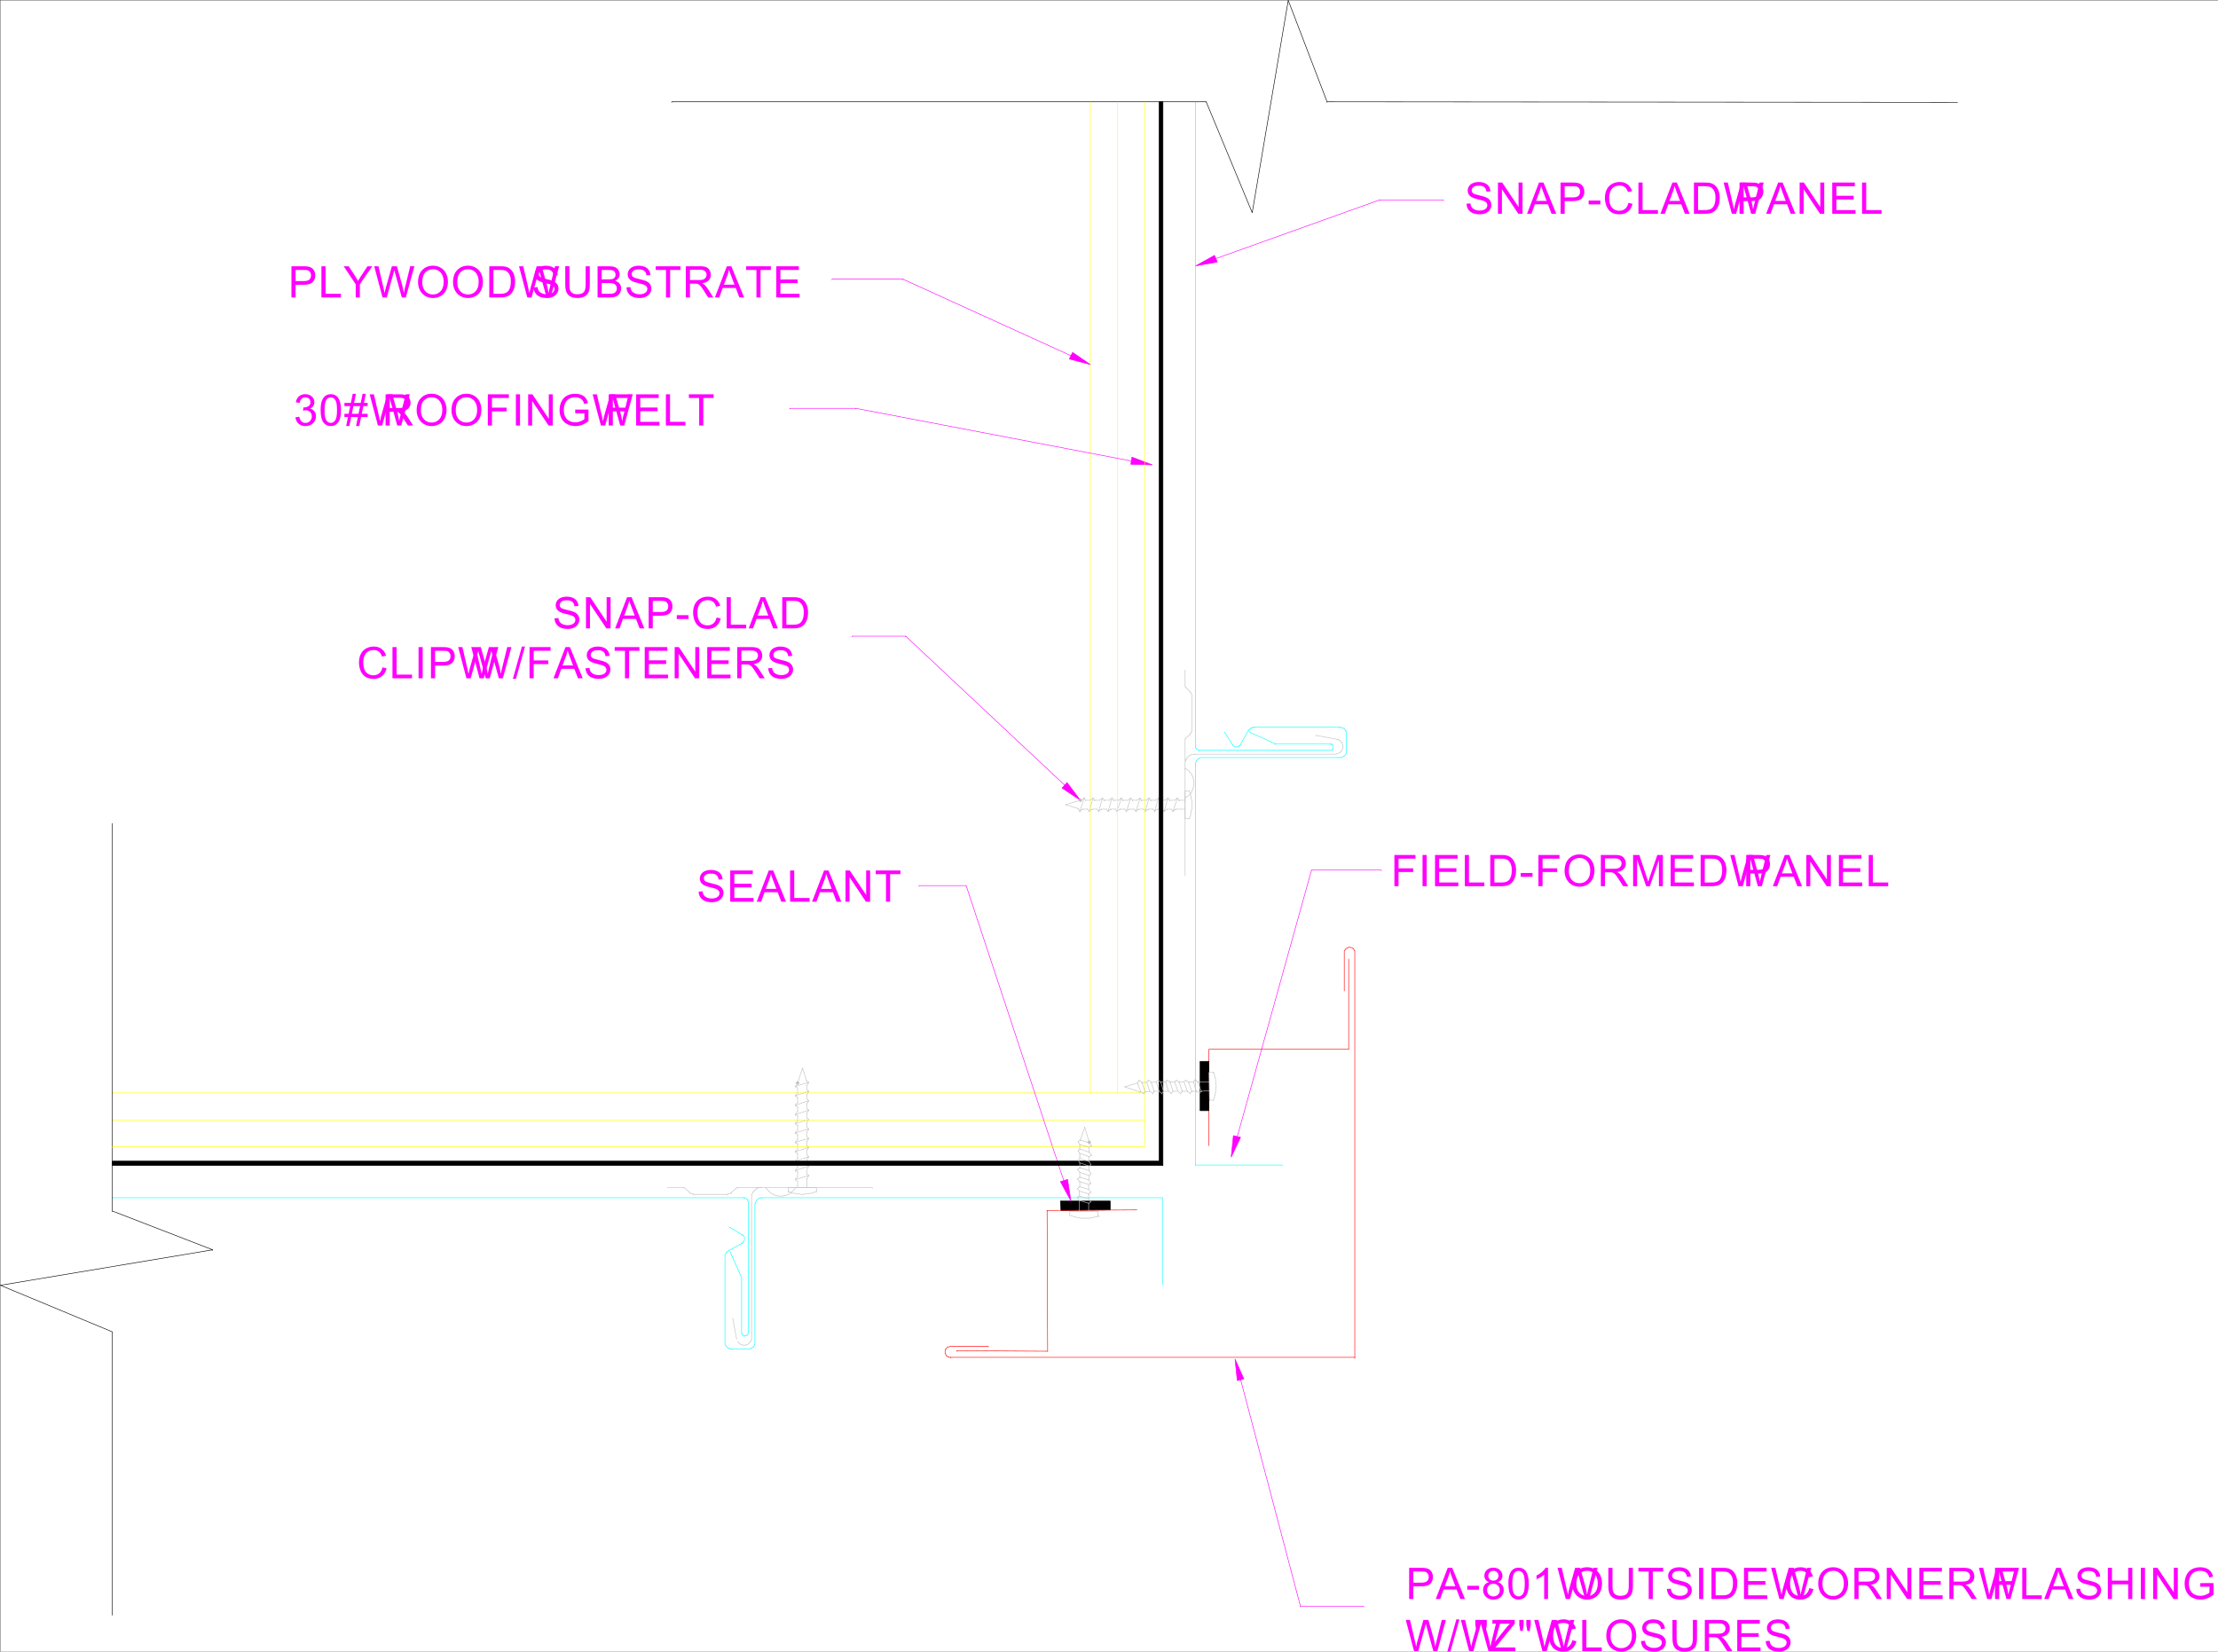 <svg xmlns="http://www.w3.org/2000/svg" xmlns:xlink="http://www.w3.org/1999/xlink" width="2997.501" height="2232.113"><rect width="100%" height="100%" fill="#333333" stroke="none"/><defs><path id="a" d="m34.64-14.781 5.579 1.406c-1.168 4.586-3.274 8.078-6.313 10.484C30.863-.484 27.145.72 22.75.72c-4.543 0-8.242-.922-11.094-2.766-2.844-1.851-5.011-4.535-6.5-8.047-1.48-3.508-2.218-7.281-2.218-11.312 0-4.395.835-8.223 2.515-11.485 1.676-3.27 4.063-5.754 7.156-7.453 3.102-1.695 6.516-2.547 10.235-2.547 4.218 0 7.765 1.075 10.64 3.22 2.875 2.148 4.88 5.167 6.016 9.062L34-29.312c-.969-3.07-2.387-5.305-4.25-6.704-1.867-1.406-4.203-2.109-7.016-2.109-3.25 0-5.964.781-8.14 2.344-2.18 1.554-3.711 3.636-4.594 6.25a25.348 25.348 0 0 0-1.313 8.093c0 3.594.52 6.731 1.563 9.407 1.05 2.668 2.676 4.664 4.875 5.984a13.69 13.69 0 0 0 7.172 1.984c3.125 0 5.77-.898 7.937-2.703 2.164-1.8 3.633-4.472 4.407-8.015zm0 0"/><path id="b" d="M4.313 0v-42.172H9.89v37.188h20.78V0Zm0 0"/><path id="c" d="M5.5 0v-42.172h5.578V0Zm0 0"/><path id="d" d="M4.547 0v-42.172h15.906c2.8 0 4.942.133 6.422.39 2.07.356 3.805 1.016 5.203 1.985 1.395.969 2.52 2.328 3.375 4.078.852 1.742 1.281 3.653 1.281 5.735 0 3.593-1.14 6.636-3.422 9.125-2.28 2.48-6.406 3.718-12.374 3.718H10.124V0Zm5.578-22.125h10.906c3.602 0 6.16-.672 7.672-2.016 1.52-1.343 2.281-3.234 2.281-5.672 0-1.757-.449-3.265-1.343-4.515-.887-1.258-2.059-2.094-3.516-2.5-.938-.25-2.672-.375-5.203-.375H10.125Zm0 0"/><path id="e" d="M11.906 0 .72-42.172h5.718l6.422 27.64a146.988 146.988 0 0 1 1.782 8.641c1.07-4.507 1.707-7.109 1.906-7.796l8.015-28.485h6.735l6.047 21.344c1.508 5.293 2.601 10.273 3.281 14.937.531-2.664 1.227-5.726 2.094-9.187l6.625-27.094h5.61L43.39 0H38l-8.89-32.14c-.743-2.688-1.18-4.333-1.313-4.938a122.25 122.25 0 0 1-1.235 4.937L17.61 0Zm0 0"/><path id="f" d="m0 .719 12.234-43.61h4.141L4.172.72Zm0 0"/><path id="g" d="M4.828 0v-42.172h28.453v4.969h-22.86v13.062h19.782v4.985H10.422V0Zm0 0"/><path id="h" d="M-.094 0 16.11-42.172h6.016L39.391 0h-6.36L28.11-12.781H10.47L5.844 0Zm12.172-17.313h14.297L21.985-29c-1.344-3.55-2.344-6.469-3-8.75a53.047 53.047 0 0 1-2.266 8.063zm0 0"/><path id="i" d="m2.64-13.547 5.266-.469c.25 2.118.828 3.852 1.735 5.204.914 1.343 2.332 2.437 4.25 3.28 1.914.837 4.078 1.25 6.484 1.25 2.125 0 4-.316 5.625-.952 1.633-.633 2.848-1.504 3.64-2.61.801-1.101 1.204-2.304 1.204-3.61 0-1.32-.387-2.476-1.157-3.468-.761-.988-2.027-1.816-3.796-2.484-1.125-.438-3.625-1.117-7.5-2.047-3.875-.938-6.59-1.817-8.141-2.64-2.023-1.052-3.527-2.36-4.516-3.923-.98-1.57-1.468-3.328-1.468-5.265 0-2.125.601-4.11 1.812-5.953 1.207-1.852 2.969-3.258 5.281-4.22 2.32-.956 4.907-1.437 7.75-1.437 3.125 0 5.88.508 8.266 1.516 2.383 1 4.219 2.48 5.5 4.438 1.29 1.96 1.984 4.171 2.078 6.64l-5.344.406c-.293-2.664-1.265-4.68-2.922-6.047-1.656-1.363-4.109-2.046-7.359-2.046-3.375 0-5.836.62-7.375 1.859-1.543 1.242-2.312 2.734-2.312 4.484 0 1.512.546 2.758 1.64 3.735 1.07.98 3.875 1.984 8.406 3.015 4.54 1.024 7.657 1.918 9.344 2.688 2.457 1.125 4.27 2.558 5.438 4.297 1.164 1.73 1.75 3.73 1.75 6 0 2.242-.649 4.355-1.938 6.344C33-3.583 31.156-2.04 28.75-.938 26.344.163 23.633.718 20.625.718c-3.813 0-7.012-.559-9.594-1.672-2.586-1.113-4.61-2.785-6.078-5.016-1.46-2.238-2.23-4.765-2.312-7.578Zm0 0"/><path id="j" d="M15.281 0v-37.203H1.375v-4.969h33.438v4.969H20.858V0Zm0 0"/><path id="k" d="M4.656 0v-42.172h30.5v4.969H10.25v12.922h23.328v4.953H10.25v14.344h25.89V0Zm0 0"/><path id="l" d="M4.484 0v-42.172h5.735l22.14 33.11v-33.11h5.36V0H32L9.844-33.14V0Zm0 0"/><path id="m" d="M4.625 0v-42.172h18.703c3.758 0 6.617.383 8.578 1.14 1.957.75 3.52 2.087 4.688 4 1.164 1.919 1.75 4.04 1.75 6.36 0 2.992-.969 5.512-2.907 7.563-1.93 2.054-4.917 3.359-8.968 3.922 1.476.71 2.597 1.406 3.36 2.093 1.632 1.5 3.179 3.371 4.64 5.61L41.797 0H34.78l-5.578-8.781c-1.637-2.531-2.98-4.461-4.031-5.797-1.055-1.344-1.996-2.285-2.828-2.828-.836-.54-1.684-.914-2.547-1.125-.637-.133-1.672-.203-3.11-.203H10.22V0Zm5.594-23.563h11.984c2.55 0 4.547-.257 5.985-.78 1.445-.532 2.539-1.376 3.28-2.532a6.875 6.875 0 0 0 1.126-3.797c0-1.988-.727-3.625-2.172-4.906-1.45-1.29-3.735-1.938-6.86-1.938H10.22Zm0 0"/><path id="n" d="M1.875-12.656v-5.203h15.906v5.203zm0 0"/><path id="o" d="M4.547 0v-42.172h14.531c3.281 0 5.781.2 7.5.594 2.414.562 4.477 1.574 6.188 3.031 2.226 1.875 3.894 4.277 5 7.203 1.101 2.93 1.656 6.274 1.656 10.032 0 3.199-.375 6.039-1.125 8.515-.75 2.469-1.715 4.516-2.89 6.14-1.169 1.618-2.45 2.891-3.844 3.829-1.387.93-3.063 1.633-5.032 2.11-1.96.48-4.215.718-6.765.718Zm5.578-4.984h9c2.781 0 4.96-.254 6.547-.766 1.582-.52 2.848-1.25 3.797-2.188 1.32-1.32 2.347-3.097 3.078-5.328.738-2.238 1.11-4.953 1.11-8.14 0-4.407-.727-7.79-2.173-10.157-1.449-2.375-3.21-3.968-5.28-4.78-1.493-.571-3.9-.86-7.22-.86h-8.859Zm0 0"/><path id="p" d="M16.422 0v-17.86L.172-42.171h6.797l8.312 12.703a134.717 134.717 0 0 1 4.281 7.14c1.27-2.206 2.805-4.69 4.61-7.452l8.172-12.39h6.5L22.016-17.86V0Zm0 0"/><path id="q" d="M2.844-20.547c0-7 1.879-12.476 5.64-16.437 3.758-3.957 8.614-5.938 14.563-5.938 3.894 0 7.406.934 10.531 2.797 3.125 1.855 5.504 4.45 7.14 7.781 1.645 3.324 2.47 7.094 2.47 11.313 0 4.281-.868 8.11-2.594 11.484-1.73 3.375-4.18 5.934-7.344 7.672C30.094-.145 26.68.719 23.016.719c-3.97 0-7.516-.957-10.641-2.875C9.25-4.07 6.879-6.687 5.265-10a23.776 23.776 0 0 1-2.421-10.547Zm5.765.094c0 5.086 1.364 9.09 4.094 12.015C15.43-5.52 18.86-4.061 22.984-4.061c4.196 0 7.657-1.473 10.375-4.422 2.72-2.957 4.078-7.149 4.078-12.579 0-3.425-.585-6.421-1.75-8.984-1.156-2.562-2.855-4.547-5.093-5.953-2.23-1.414-4.735-2.125-7.516-2.125-3.96 0-7.36 1.36-10.203 4.078-2.844 2.711-4.266 7.242-4.266 13.594zm0 0"/><path id="r" d="M32.219-42.172h5.578v24.36c0 4.242-.48 7.609-1.438 10.109-.96 2.492-2.687 4.516-5.187 6.078-2.5 1.563-5.79 2.344-9.86 2.344-3.949 0-7.18-.68-9.687-2.031-2.512-1.364-4.309-3.336-5.39-5.922-1.075-2.582-1.61-6.11-1.61-10.579v-24.359h5.594v24.328c0 3.668.336 6.371 1.015 8.11.676 1.73 1.844 3.07 3.5 4.015 1.664.938 3.696 1.407 6.094 1.407 4.102 0 7.024-.926 8.766-2.782 1.75-1.863 2.625-5.445 2.625-10.75zm0 0"/><path id="s" d="M4.313 0v-42.172H20.14c3.218 0 5.8.43 7.75 1.281 1.945.856 3.472 2.168 4.578 3.938 1.101 1.773 1.656 3.625 1.656 5.562 0 1.805-.492 3.5-1.469 5.094-.98 1.594-2.46 2.883-4.437 3.86 2.55.75 4.515 2.027 5.89 3.828 1.375 1.804 2.063 3.93 2.063 6.375 0 1.98-.422 3.82-1.266 5.515-.836 1.7-1.867 3.012-3.093 3.938-1.22.918-2.758 1.61-4.61 2.078C25.347-.234 23.077 0 20.39 0ZM9.89-24.453h9.125c2.476 0 4.254-.16 5.328-.485 1.414-.425 2.484-1.128 3.203-2.109.719-.976 1.078-2.207 1.078-3.687 0-1.395-.34-2.625-1.016-3.688-.668-1.062-1.625-1.789-2.875-2.187-1.242-.395-3.375-.594-6.406-.594H9.891zm0 19.469h10.5c1.812 0 3.082-.063 3.812-.188 1.281-.238 2.352-.625 3.219-1.156.863-.54 1.57-1.32 2.125-2.344.55-1.031.828-2.219.828-3.562 0-1.57-.402-2.938-1.203-4.094-.805-1.156-1.922-1.969-3.36-2.438-1.43-.476-3.48-.718-6.156-.718H9.891Zm0 0"/><path id="t" d="m2.469-11.14 5.187-.688c.594 2.937 1.602 5.058 3.032 6.36 1.425 1.292 3.164 1.937 5.218 1.937 2.438 0 4.492-.844 6.172-2.531 1.676-1.696 2.516-3.79 2.516-6.282 0-2.375-.778-4.332-2.328-5.875-1.555-1.55-3.528-2.328-5.922-2.328-.98 0-2.2.195-3.657.578l.579-4.547a6.9 6.9 0 0 0 .828.063c2.207 0 4.191-.57 5.953-1.719 1.77-1.156 2.656-2.93 2.656-5.328 0-1.906-.648-3.477-1.937-4.719-1.282-1.25-2.938-1.875-4.97-1.875-2.01 0-3.687.637-5.03 1.907-1.344 1.261-2.211 3.156-2.594 5.687l-5.188-.922c.633-3.469 2.07-6.156 4.313-8.062 2.25-1.907 5.047-2.86 8.39-2.86 2.29 0 4.407.496 6.344 1.485 1.938.98 3.414 2.324 4.438 4.03 1.031 1.712 1.547 3.524 1.547 5.438 0 1.825-.493 3.485-1.47 4.985-.968 1.492-2.417 2.68-4.343 3.562 2.5.574 4.438 1.766 5.813 3.578 1.382 1.813 2.078 4.086 2.078 6.813 0 3.68-1.344 6.797-4.032 9.36C23.375-.532 19.977.75 15.876.75c-3.7 0-6.773-1.102-9.219-3.313C4.207-4.77 2.813-7.628 2.47-11.14Zm0 0"/><path id="u" d="M2.453-20.797c0-4.988.508-9.004 1.531-12.047 1.032-3.039 2.555-5.383 4.579-7.031 2.019-1.645 4.566-2.469 7.64-2.469 2.258 0 4.242.461 5.953 1.375 1.707.907 3.114 2.219 4.219 3.938 1.113 1.71 1.988 3.797 2.625 6.265.633 2.461.953 5.782.953 9.97 0 4.948-.512 8.944-1.531 11.983C27.41-5.78 25.89-3.43 23.859-1.766 21.836-.109 19.285.72 16.203.72c-4.074 0-7.265-1.457-9.578-4.375-2.781-3.508-4.172-9.223-4.172-17.14zm5.313 0c0 6.918.804 11.527 2.421 13.828 1.626 2.293 3.63 3.438 6.016 3.438 2.375 0 4.367-1.149 5.985-3.453 1.625-2.301 2.437-6.907 2.437-13.813 0-6.945-.813-11.562-2.438-13.844-1.617-2.28-3.632-3.422-6.046-3.422-2.375 0-4.278 1.008-5.703 3.016-1.782 2.574-2.672 7.324-2.672 14.25zm0 0"/><path id="v" d="m2.969.719 2.5-12.25H.609v-4.297h5.72l2.124-10.438H.61v-4.28h8.72l2.5-12.345h4.312l-2.5 12.344h9.062l2.5-12.344h4.344l-2.5 12.344h4.969v4.281h-5.828l-2.172 10.438h8v4.297h-8.86l-2.5 12.25h-4.312l2.468-12.25h-9.03L7.281.719zm7.672-16.547h9.03l2.173-10.438H12.78zm0 0"/><path id="w" d="M24.281-16.547v-4.937l17.875-.032v15.641c-2.75 2.188-5.586 3.836-8.5 4.938C30.738.163 27.75.718 24.688.718c-4.149 0-7.915-.883-11.297-2.656-3.387-1.782-5.946-4.348-7.672-7.704C4-12.992 3.14-16.742 3.14-20.89c0-4.101.851-7.93 2.562-11.484 1.719-3.563 4.188-6.203 7.406-7.922 3.227-1.726 6.942-2.594 11.141-2.594 3.05 0 5.805.496 8.266 1.485 2.468.98 4.398 2.355 5.797 4.125 1.406 1.761 2.472 4.062 3.203 6.906L36.484-29c-.636-2.145-1.422-3.832-2.359-5.063-.938-1.226-2.281-2.21-4.031-2.953-1.75-.738-3.688-1.109-5.813-1.109-2.554 0-4.761.39-6.625 1.172-1.855.773-3.355 1.793-4.5 3.062a14.573 14.573 0 0 0-2.656 4.172c-1.074 2.606-1.61 5.434-1.61 8.485 0 3.761.645 6.906 1.938 9.437 1.3 2.531 3.188 4.414 5.656 5.64a17.505 17.505 0 0 0 7.891 1.845c2.414 0 4.773-.461 7.078-1.391 2.3-.938 4.047-1.93 5.235-2.984v-7.86zm0 0"/><path id="x" d="M4.375 0v-42.172h8.406l9.969 29.86c.926 2.78 1.598 4.859 2.016 6.234.476-1.531 1.226-3.781 2.25-6.75l10.093-29.344h7.516V0H39.25v-35.297L26.984 0h-5.03L9.75-35.906V0Zm0 0"/><path id="y" d="M10.422-22.875c-2.156-.781-3.758-1.898-4.797-3.36-1.031-1.456-1.547-3.203-1.547-5.234 0-3.07 1.102-5.648 3.313-7.734 2.207-2.094 5.144-3.14 8.812-3.14 3.676 0 6.633 1.07 8.875 3.202 2.25 2.137 3.375 4.743 3.375 7.813 0 1.96-.515 3.664-1.547 5.11-1.023 1.448-2.578 2.562-4.672 3.343 2.594.844 4.567 2.21 5.922 4.094 1.352 1.875 2.032 4.117 2.032 6.718 0 3.618-1.278 6.653-3.829 9.11C23.805-.503 20.445.719 16.281.719 12.125.719 8.77-.508 6.22-2.97c-2.556-2.468-3.83-5.546-3.83-9.233 0-2.738.691-5.031 2.078-6.875 1.394-1.852 3.379-3.117 5.953-3.797zm-1.047-8.766c0 1.993.64 3.621 1.922 4.891 1.289 1.262 2.96 1.89 5.015 1.89 2 0 3.633-.624 4.907-1.874 1.27-1.258 1.906-2.801 1.906-4.625 0-1.895-.656-3.489-1.969-4.782-1.312-1.3-2.949-1.953-4.906-1.953-1.969 0-3.61.637-4.922 1.907-1.305 1.261-1.953 2.777-1.953 4.546zM7.703-12.17c0 1.48.348 2.913 1.047 4.296a7.513 7.513 0 0 0 3.125 3.203 9.12 9.12 0 0 0 4.469 1.14c2.468 0 4.508-.796 6.125-2.39C24.082-7.516 24.89-9.539 24.89-12c0-2.488-.836-4.547-2.5-6.172-1.657-1.633-3.73-2.453-6.22-2.453-2.437 0-4.46.809-6.062 2.422-1.605 1.605-2.406 3.617-2.406 6.031zm0 0"/><path id="z" d="M21.953 0h-5.187v-33c-1.243 1.188-2.875 2.383-4.907 3.578-2.023 1.188-3.836 2.078-5.437 2.672v-5.016c2.894-1.363 5.426-3.007 7.594-4.937 2.164-1.938 3.695-3.817 4.593-5.64h3.344zm0 0"/><path id="A" d="M4.719 0v-42.172h5.578v17.313h21.922v-17.313h5.578V0h-5.578v-19.875H10.297V0Zm0 0"/><path id="B" d="m4.14-27.25-1.437-8.016v-6.906H8.61v6.906L7.313-27.25Zm9.532 0-1.422-8.016v-6.906h5.906v6.906l-1.39 8.016Zm0 0"/><path id="C" d="M1.172 0v-5.172l21.61-27.015c1.538-1.926 3-3.598 4.374-5.016H3.625v-4.969h30.203v4.969L10.156-7.937 7.594-4.985H34.53V0Zm0 0"/></defs><path fill="#fff" d="M.486 2232.113H2997.5V.48H.486Zm0 0"/><path fill="none" stroke="#f0f" stroke-linecap="square" stroke-linejoin="bevel" stroke-miterlimit="10" stroke-width=".743" d="m1439.052 1061.26-215.05-201.519v.743"/><path fill="#f0f" fill-rule="evenodd" stroke="#f0f" stroke-linecap="square" stroke-linejoin="bevel" stroke-miterlimit="10" stroke-width=".743" d="m1442.064 1057.507-6.766 7.469 24.75 16.5zm0 0"/><path fill="none" stroke="#000" stroke-linecap="square" stroke-linejoin="bevel" stroke-miterlimit="10" stroke-width=".743" d="M1630.095 137.562H907.841v.742"/><path fill="none" stroke="#bfbfbf" stroke-linecap="square" stroke-linejoin="bevel" stroke-miterlimit="10" stroke-width=".743" d="m1084.65 1443.308-6.723 20.215v.742m6.723-20.957 5.238 17.203v.781m3.012 127.352-17.985 5.238v.742"/><path fill="none" stroke="#bfbfbf" stroke-linecap="square" stroke-linejoin="bevel" stroke-miterlimit="10" stroke-width=".743" d="m1090.634 1586.374 2.266 2.27v.742"/><path fill="none" stroke="#bfbfbf" stroke-linecap="square" stroke-linejoin="bevel" stroke-miterlimit="10" stroke-width=".743" d="m1092.9 1588.644-2.266 3.71v.786m-12.707-3.012-3.012 3.754v.742m15.719-8.25v-6.726.746m-12.707 9.734v-6.726.742m14.973-8.25-17.985 5.984v.742m17.985-6.726-2.266 3.754v.746"/><path fill="none" stroke="#bfbfbf" stroke-linecap="square" stroke-linejoin="bevel" stroke-miterlimit="10" stroke-width=".743" d="m1090.634 1573.628 2.266 2.266v.746m-14.973.742-3.012 4.496v.742"/><path fill="none" stroke="#bfbfbf" stroke-linecap="square" stroke-linejoin="bevel" stroke-miterlimit="10" stroke-width=".743" d="m1074.915 1581.878 3.012 1.524v.742m14.973-20.996-17.985 6.023v.742m17.985-6.765-2.266 3.754v.742"/><path fill="none" stroke="#bfbfbf" stroke-linecap="square" stroke-linejoin="bevel" stroke-miterlimit="10" stroke-width=".743" d="m1090.634 1560.921 2.266 2.227v.742m-14.973 1.527-3.012 3.754v.742"/><path fill="none" stroke="#bfbfbf" stroke-linecap="square" stroke-linejoin="bevel" stroke-miterlimit="10" stroke-width=".743" d="m1074.915 1569.171 3.012 2.227v.742m14.973-21.7-17.985 5.985v.742m17.985-6.727-2.266 3.715v.743"/><path fill="none" stroke="#bfbfbf" stroke-linecap="square" stroke-linejoin="bevel" stroke-miterlimit="10" stroke-width=".743" d="m1090.634 1548.175 2.266 2.266v.742m-14.973 1.488-3.012 3.754v.742"/><path fill="none" stroke="#bfbfbf" stroke-linecap="square" stroke-linejoin="bevel" stroke-miterlimit="10" stroke-width=".743" d="m1074.915 1556.425 3.012 2.227v.742m14.973-20.957-17.985 5.238v.746m17.985-5.984-2.266 3.754v.742"/><path fill="none" stroke="#bfbfbf" stroke-linecap="square" stroke-linejoin="bevel" stroke-miterlimit="10" stroke-width=".743" d="m1090.634 1536.171 2.266 2.266v.742m-14.973.746-3.012 3.75v.746"/><path fill="none" stroke="#bfbfbf" stroke-linecap="square" stroke-linejoin="bevel" stroke-miterlimit="10" stroke-width=".743" d="m1074.915 1543.675 3.012 2.27v.742m14.973-20.997-17.985 5.239v.785m17.985-6.024-2.266 3.754v.743"/><path fill="none" stroke="#bfbfbf" stroke-linecap="square" stroke-linejoin="bevel" stroke-miterlimit="10" stroke-width=".743" d="m1090.634 1523.464 2.266 2.227v.742m-14.973.781-3.012 3.715v.785"/><path fill="none" stroke="#bfbfbf" stroke-linecap="square" stroke-linejoin="bevel" stroke-miterlimit="10" stroke-width=".743" d="m1074.915 1530.929 3.012 2.27v.742m14.973-20.957-17.985 5.238v.742m17.985-5.98-2.266 3.714v.782"/><path fill="none" stroke="#bfbfbf" stroke-linecap="square" stroke-linejoin="bevel" stroke-miterlimit="10" stroke-width=".743" d="m1090.634 1510.714 2.266 2.27v.742m-14.973.742-3.012 3.754v.742"/><path fill="none" stroke="#bfbfbf" stroke-linecap="square" stroke-linejoin="bevel" stroke-miterlimit="10" stroke-width=".743" d="m1074.915 1518.222 3.012 2.23v.742m14.973-20.957-17.985 5.981v.742m17.985-6.723-2.266 3.754v.743"/><path fill="none" stroke="#bfbfbf" stroke-linecap="square" stroke-linejoin="bevel" stroke-miterlimit="10" stroke-width=".743" d="m1090.634 1497.968 2.266 2.27v.742m-14.973.742-3.012 4.496v.742"/><path fill="none" stroke="#bfbfbf" stroke-linecap="square" stroke-linejoin="bevel" stroke-miterlimit="10" stroke-width=".743" d="m1074.915 1506.218 3.012 1.488v.782m14.973-20.997-17.985 5.98v.782m17.985-6.762-2.266 3.754v.743"/><path fill="none" stroke="#bfbfbf" stroke-linecap="square" stroke-linejoin="bevel" stroke-miterlimit="10" stroke-width=".743" d="m1090.634 1485.26 2.266 2.231v.743m-14.973 1.523-3.012 3.715v.781"/><path fill="none" stroke="#bfbfbf" stroke-linecap="square" stroke-linejoin="bevel" stroke-miterlimit="10" stroke-width=".743" d="m1074.915 1493.472 3.012 2.27v.742m14.973-21.739-17.985 6.02v.742m17.985-6.762-2.266 4.496v.782"/><path fill="none" stroke="#bfbfbf" stroke-linecap="square" stroke-linejoin="bevel" stroke-miterlimit="10" stroke-width=".743" d="m1090.634 1472.515 2.266 2.23v.782m-14.973 1.484-3.012 3.754v.742"/><path fill="none" stroke="#bfbfbf" stroke-linecap="square" stroke-linejoin="bevel" stroke-miterlimit="10" stroke-width=".743" d="m1074.915 1480.765 3.012 2.23v.742m14.973-20.957-17.985 5.239v.742m17.985-5.981-2.266 3.754v.743"/><path fill="none" stroke="#bfbfbf" stroke-linecap="square" stroke-linejoin="bevel" stroke-miterlimit="10" stroke-width=".743" d="m1077.927 1464.265-3.012 3.754v.742"/><path fill="none" stroke="#bfbfbf" stroke-linecap="square" stroke-linejoin="bevel" stroke-miterlimit="10" stroke-width=".743" d="m1074.915 1468.019 3.012 2.226v.786m12.707 102.597v-6.726.742m-12.707 9.738v-5.984.742m0-6.723v-6.765.742m12.707 1.527v-6.766.743m0-6.723v-5.984.742m-12.707 9.738v-6.727.743m12.707-10.516v-6.727.743m-12.707 9.738v-6.727.743m12.707-10.477v-6.766.782m-12.707 9.734v-6.762.742m12.707-10.48v-6.723.743m-12.707 9.734v-6.762.782m12.707-10.52v-6.723.743m-12.707 9.734v-5.98.742m12.707-11.224v-6.019.782m-12.707 9.734v-6.762.743m12.707-11.223v-5.98.742m-12.707 9.734v-6.766.786"/><path fill="none" stroke="#bfbfbf" stroke-linecap="square" stroke-linejoin="bevel" stroke-miterlimit="10" stroke-width="3.91" d="m1077.927 1463.523.039.039"/><path fill="none" stroke="#bfbfbf" stroke-linecap="square" stroke-linejoin="bevel" stroke-miterlimit="10" stroke-width=".743" d="m1089.888 1460.511 3.012 2.27v.742"/><path fill="none" stroke="#0ff" stroke-linecap="square" stroke-linejoin="bevel" stroke-miterlimit="10" stroke-width=".743" d="M1570.939 1736.206v-117.613.742"/><path fill="none" stroke="red" stroke-linecap="square" stroke-linejoin="bevel" stroke-miterlimit="10" stroke-width=".743" d="m1415.83 1826.097-122.895-.742v.742m-8.211-6.727h-.781l-.743.743h-2.23v.746h-.742l-.781.742-.743.742v.742h-.742v.781l-.746.743v4.5l.746.742v.742l.742.742v.742h.743v.782h.78l.743.746h1.488v.742h2.266v.742m0-15.719h50.95v.743"/><path fill="none" stroke="red" stroke-linecap="square" stroke-linejoin="bevel" stroke-miterlimit="10" stroke-width=".743" d="M1284.724 1834.347h546.187v.742"/><path fill="none" stroke="#0ff" stroke-linecap="square" stroke-linejoin="bevel" stroke-miterlimit="10" stroke-width=".743" d="M1005.24 1618.593h-853.4v.742m1419.099-.742h-541.73v.742"/><path fill="none" stroke="#bfbfbf" stroke-linecap="square" stroke-linejoin="bevel" stroke-miterlimit="10" stroke-width=".743" d="M901.818 1605.105h21.742v.742m2.265 0-.742-.742h-1.523v.742m2.265 0 5.985 5.238v.781m0-.781v.781h.742v.743h1.484v.746h3.012v1.484m0-.742h45.707v.742m0-.742h.742v-.742h3.012v-.746h1.484v-.743h.747v-.78.78"/><path fill="none" stroke="#bfbfbf" stroke-linecap="square" stroke-linejoin="bevel" stroke-miterlimit="10" stroke-width=".743" d="m994.759 1605.847-6.02 5.238v.781"/><path fill="none" stroke="#bfbfbf" stroke-linecap="square" stroke-linejoin="bevel" stroke-miterlimit="10" stroke-width=".743" d="M996.99 1605.105h-1.49l-.742.742v.742m34.45-1.484H996.99v.742m32.218-.742h149.867v.742"/><path fill="none" stroke="#bfbfbf" stroke-linecap="square" stroke-linejoin="bevel" stroke-miterlimit="10" stroke-width=".743" d="M1029.208 1605.105h-4.5v.742h-1.484l-.742.742h-.782v.781h-.742v.742h-.746l-.742.743v.746h-.742l-.742.742v.742h-.743v1.524h-.785v2.23l-.742.742v3.012m0 189.516V1617.85v.742m-20.215 191.044-5.238-28.465v.742m6.727 31.437h.742v.782l.742.742.781.742.742.743h.746l.743.746h1.484v.742h5.277l.746-.742h1.485l.742-.746.742-.743.785-.742.743-.742.742-.781.742-.742v-1.489l.742-.742v-2.27.747"/><path fill="none" stroke="#0ff" stroke-linecap="square" stroke-linejoin="bevel" stroke-miterlimit="10" stroke-width=".743" d="M1002.228 1801.386v1.484h.742v1.528h1.527v.742h.743v.742m2.226-.742h1.527v-.742h.743v-.785h.742v-.743l.742-.742v-.742.742m-3.754 3.012h-1.484v.742m5.238-4.496v-176.812.745m0-.746v-1.484h-.742v-1.484h-.742v-1.528h-1.489v-.742h-1.523v-.742h-1.485v.742m-3.011 182.051v-74.172.742m-15.718-36.715 15.718 35.227v.746m.742-58.418-17.203-10.516v.782m17.203 20.957v-.742h.781l.746-.743v-.746h.743v-.781l.742-.742v-4.496l-.742-.742v-.743l-.743-.746-.746-.742h-.781v.742m-18.727 20.962 18.727-10.481v.742m-18.727 9.739h-.746v.741h-.742v.782h-.742v.742h-.742v.742l-.742.742v.746l-.786.742v3.012m0 115.383v-116.129.746m0 115.383v2.227l.786.746v1.523h.742v.742l.742.743.742.746h.742v.742h.746v.742h2.266v.742h2.23v.781m22.481-.781h-22.48v.781m22.48-.781h2.27l.742-.742h1.484v-.742h.742l.785-.742h.743v-.746h.742v-.743l.742-.742v-.781l.742-.742v-2.973.742m0-187.289v187.29m8.996-196.282h-.746l-.742.742h-2.266v.742h-.746l-.742.742-.742.786h-.742v.742l-.782.742v.742l-.742.742v2.27h-.746v1.484"/><path fill="none" stroke="#bfbfbf" stroke-linecap="square" stroke-linejoin="bevel" stroke-miterlimit="10" stroke-width=".743" d="M1035.189 1605.105v.742l.781.742.742.781.746.742.742.743.743.746.742.742.781.742.746.781.742.743h.742l.743.746.742.742h.781l1.488.742h.743l.742.742h2.27l.742.781h8.25l.742-.78h2.23l.742-.743h.782l1.484-.742h.746l.742-.742.742-.746h.782l.742-.743.746-.78 1.484-1.485.743-.746.78-.743.743-.742.746-.78.742-.743v-.742.742"/><path fill="none" stroke="#bfbfbf" stroke-linecap="square" stroke-linejoin="bevel" stroke-miterlimit="10" stroke-width=".743" d="M1103.38 1605.105h-38.203v.742m0-.742v5.98m38.203-5.98v5.98m-38.203-.742h.746l.742.742h1.524l.742.781h1.488l.742.743h3.754l.742.746h5.239l.742.742h5.281l.742-.742h5.239l.742-.746h3.754l.746-.743h1.484l.781-.78h1.485l.746-.743h.742v.742m-25.453-5.98v-8.996.746m12.707 8.25v-12.75.785m-15.719.742 3.012 2.227v.746"/><path fill="none" stroke="#f0f" stroke-linecap="square" stroke-linejoin="bevel" stroke-miterlimit="10" stroke-width=".743" d="M1864.618 270.152h86.176v.742"/><g fill="#f0f" transform="translate(.486 2.628)"><use xlink:href="#a" width="100%" height="100%" x="481.751" y="914.041"/><use xlink:href="#b" width="100%" height="100%" x="525.607" y="914.041"/><use xlink:href="#c" width="100%" height="100%" x="559.681" y="914.041"/><use xlink:href="#d" width="100%" height="100%" x="577.375" y="914.041"/><use xlink:href="#e" width="100%" height="100%" x="617.99" y="914.041"/><use xlink:href="#e" width="100%" height="100%" x="635.683" y="914.041"/><use xlink:href="#f" width="100%" height="100%" x="692.62" y="914.041"/><use xlink:href="#g" width="100%" height="100%" x="710.314" y="914.041"/><use xlink:href="#h" width="100%" height="100%" x="747.629" y="914.041"/><use xlink:href="#i" width="100%" height="100%" x="788.244" y="914.041"/><use xlink:href="#j" width="100%" height="100%" x="828.859" y="914.041"/><use xlink:href="#k" width="100%" height="100%" x="866.174" y="914.041"/><use xlink:href="#l" width="100%" height="100%" x="906.789" y="914.041"/><use xlink:href="#k" width="100%" height="100%" x="950.645" y="914.041"/><use xlink:href="#m" width="100%" height="100%" x="991.26" y="914.041"/><use xlink:href="#i" width="100%" height="100%" x="1035.115" y="914.041"/></g><g fill="#f0f" transform="translate(.486 2.628)"><use xlink:href="#i" width="100%" height="100%" x="746.263" y="846.594"/><use xlink:href="#l" width="100%" height="100%" x="786.962" y="846.594"/><use xlink:href="#h" width="100%" height="100%" x="830.903" y="846.594"/><use xlink:href="#d" width="100%" height="100%" x="871.603" y="846.594"/><use xlink:href="#n" width="100%" height="100%" x="912.302" y="846.594"/><use xlink:href="#a" width="100%" height="100%" x="933.322" y="846.594"/><use xlink:href="#b" width="100%" height="100%" x="977.262" y="846.594"/><use xlink:href="#h" width="100%" height="100%" x="1011.422" y="846.594"/><use xlink:href="#o" width="100%" height="100%" x="1052.121" y="846.594"/></g><g fill="#f0f" transform="translate(.486 2.628)"><use xlink:href="#i" width="100%" height="100%" x="1978.773" y="286.252"/><use xlink:href="#l" width="100%" height="100%" x="2019.422" y="286.252"/><use xlink:href="#h" width="100%" height="100%" x="2063.312" y="286.252"/><use xlink:href="#d" width="100%" height="100%" x="2103.961" y="286.252"/><use xlink:href="#n" width="100%" height="100%" x="2144.61" y="286.252"/><use xlink:href="#a" width="100%" height="100%" x="2165.579" y="286.252"/><use xlink:href="#b" width="100%" height="100%" x="2209.468" y="286.252"/><use xlink:href="#h" width="100%" height="100%" x="2243.577" y="286.252"/><use xlink:href="#o" width="100%" height="100%" x="2284.226" y="286.252"/><use xlink:href="#e" width="100%" height="100%" x="2328.116" y="286.252"/><use xlink:href="#d" width="100%" height="100%" x="2345.844" y="286.252"/><use xlink:href="#h" width="100%" height="100%" x="2386.493" y="286.252"/><use xlink:href="#l" width="100%" height="100%" x="2427.142" y="286.252"/><use xlink:href="#k" width="100%" height="100%" x="2471.032" y="286.252"/><use xlink:href="#b" width="100%" height="100%" x="2511.681" y="286.252"/></g><path fill="none" stroke="#bfbfbf" stroke-linecap="square" stroke-linejoin="bevel" stroke-miterlimit="10" stroke-width=".743" d="m1457.04 1092.698 2.227 3.754v.742"/><path fill="none" stroke="#bfbfbf" stroke-linecap="square" stroke-linejoin="bevel" stroke-miterlimit="10" stroke-width="3.91" d="m1460.048 1081.476.04.039"/><path fill="none" stroke="#bfbfbf" stroke-linecap="square" stroke-linejoin="bevel" stroke-miterlimit="10" stroke-width=".743" d="M1473.501 1081.476h-6.726v.742m3.011 11.222h-6.765v.782m23.226-12.746h-6.726v.742m2.972 11.222h-6.726v.782m23.226-12.746h-6.726v.742m2.973 11.222h-6.727v.782m23.227-12.746h-6.766v.742m2.269 11.222h-6.023v.782m23.266-12.746h-6.762v.742m2.266 11.222h-6.02v.782m22.48-12.746h-5.98v.742m2.227 11.222h-6.723v.782m23.223-12.746h-6.762v.742m3.008 11.222h-6.723v.782m19.469-.782h-6.762v.782m10.516-12.746h-6.762v.742m19.469-.742h-6.723v.742m3.012 11.222h-6.766v.782m-98.883-15.758 1.485 3.012v.742"/><path fill="none" stroke="#bfbfbf" stroke-linecap="square" stroke-linejoin="bevel" stroke-miterlimit="10" stroke-width=".743" d="m1460.794 1081.476 4.496-3.012v.742m-6.023 17.246 3.754-3.011v.78"/><path fill="none" stroke="#bfbfbf" stroke-linecap="square" stroke-linejoin="bevel" stroke-miterlimit="10" stroke-width=".743" d="m1459.267 1096.452 6.023-17.988v.742m11.965-.742 2.266 3.012v.742m-6.02-.742 3.754-3.012v.742m-7.469 14.234 2.227 3.012v.742"/><path fill="none" stroke="#bfbfbf" stroke-linecap="square" stroke-linejoin="bevel" stroke-miterlimit="10" stroke-width=".743" d="m1472.013 1096.452 3.754-3.011v.78m-3.754 2.231 5.242-17.988v.742m12.746-.742 2.266 3.012v.742m-6.02-.742 3.754-3.012v.742m-7.508 14.234 2.266 3.012v.742m0-.742 3.754-3.011v.78"/><path fill="none" stroke="#bfbfbf" stroke-linecap="square" stroke-linejoin="bevel" stroke-miterlimit="10" stroke-width=".743" d="m1484.759 1096.452 5.242-17.988v.742m12.746-.742 2.227 3.012v.742m-5.981-.742 3.754-3.012v.742m-7.507 14.234 2.269 3.012v.742m0-.742 3.711-3.011v.78"/><path fill="none" stroke="#bfbfbf" stroke-linecap="square" stroke-linejoin="bevel" stroke-miterlimit="10" stroke-width=".743" d="m1497.509 1096.452 5.238-17.988v.742m12.746-.742 2.23 3.012v.742m-5.983-.742 3.753-3.012v.742m-8.25 14.234 2.227 3.012v.742m0-.742 4.5-3.011v.78"/><path fill="none" stroke="#bfbfbf" stroke-linecap="square" stroke-linejoin="bevel" stroke-miterlimit="10" stroke-width=".743" d="m1509.47 1096.452 6.023-17.988v.742m12.707-.742 2.27 3.012v.742m-5.984-.742 3.714-3.012v.742m-8.21 14.234 2.23 3.012v.742m0-.742 3.754-3.011v.78"/><path fill="none" stroke="#bfbfbf" stroke-linecap="square" stroke-linejoin="bevel" stroke-miterlimit="10" stroke-width=".743" d="m1522.22 1096.452 5.98-17.988v.742m12.747-.742 1.488 3.012v.742m-5.985-.742 4.497-3.012v.742m-8.25 14.234 2.27 3.012v.742"/><path fill="none" stroke="#bfbfbf" stroke-linecap="square" stroke-linejoin="bevel" stroke-miterlimit="10" stroke-width=".743" d="m1534.966 1096.452 3.754-3.011v.78m-3.754 2.231 5.98-17.988v.742m12.004-.742 2.23 3.012v.742m-5.983-.742 3.753-3.012v.742m-7.507 14.234 2.27 3.012v.742"/><path fill="none" stroke="#bfbfbf" stroke-linecap="square" stroke-linejoin="bevel" stroke-miterlimit="10" stroke-width=".743" d="m1547.712 1096.452 3.715-3.011v.78m-3.715 2.231 5.238-17.988v.742m12.708-.742 2.269 3.012v.742m-5.984-.742 3.715-3.012v.742m-7.469 14.234 2.23 3.012v.742m.001-.742 3.753-3.011v.78"/><path fill="none" stroke="#bfbfbf" stroke-linecap="square" stroke-linejoin="bevel" stroke-miterlimit="10" stroke-width=".743" d="m1560.42 1096.452 5.237-17.988v.742m12.747-.742 2.27 3.012v.742m-6.024-.742 3.754-3.012v.742m-7.465 14.234 2.226 3.012v.742"/><path fill="none" stroke="#bfbfbf" stroke-linecap="square" stroke-linejoin="bevel" stroke-miterlimit="10" stroke-width=".743" d="m1573.165 1096.452 3.754-3.011v.78m-3.754 2.231 5.239-17.988v.742m8.996 2.27h-6.727v.742m2.231 11.222h-5.985v.782m14.235-15.758 2.226 3.012v.742m-5.98-.742 3.754-3.012v.742m-5.984 17.246 3.714-3.011v.78m-5.98-.781 2.265 3.012v.742"/><path fill="none" stroke="#bfbfbf" stroke-linecap="square" stroke-linejoin="bevel" stroke-miterlimit="10" stroke-width=".743" d="m1585.17 1096.452 5.984-17.988v.742m10.476 14.234h-12.746v.782m12.746-12.746h-8.25v.742m-153.586 5.238 17.246 5.242v.743m-17.246-5.985 20.254-5.98v.742m147.606 23.969v-1.485l.742-.742v-1.527l.742-.742v-2.23l.742-.782v-3.715l.742-.742v-13.488l-.742-.743v-3.753l-.742-.743v-2.27l-.742-.741v-1.489l-.742-.78v-1.485.742m-6.024 36.715h6.024v.742m-6.024-38.199h6.024v.742m-6.024 36.715v-37.457.742"/><path fill="none" stroke="#bfbfbf" stroke-linecap="square" stroke-linejoin="bevel" stroke-miterlimit="10" stroke-width=".743" d="m1601.63 1078.464.742-.742.782-.742h.746l.742-.742 1.484-.743.742-.785v-.742l.786-.742 1.484-1.485.742-.746.742-.78v-1.485l.746-.742v-.743l.782-.746v-1.523l.742-.742v-2.973l.742-.781v-4.496l-.742-.743v-2.972l-.742-.781v-1.489l-.782-.742v-.742l-.746-.742v-1.528l-2.968-2.968-.786-.746v-.782l-.742-.742-1.484-.742-.742-.742h-.746l-.782-.742-.742-.747v.747"/><path fill="none" stroke="#0ff" stroke-linecap="square" stroke-linejoin="bevel" stroke-miterlimit="10" stroke-width=".743" d="M1624.857 1023.804h-2.973v.742h-1.523v.742h-.743l-.746.742h-.742v.747l-.742.742v.781h-.742v1.484h-.781v3.754m8.992-9.734h185.84v.742m0-.742h2.23l.742-.781h1.527v-.746h.743l.742-.743h.742v-.742l1.484-1.484v-.782l.786-.746v-2.968.742m0-.742v-22.485.743m0-.743v-3.754h-.785v-1.484h-.743v-.742h-.742v-.785l-.742-.742h-.742v-.743h-.742l-.786-.742h-2.226l-.742-.742h-.746v.742m0-.742h-115.383v.742"/><path fill="none" stroke="#0ff" stroke-linecap="square" stroke-linejoin="bevel" stroke-miterlimit="10" stroke-width=".743" d="M1695.314 982.593h-1.524v.742h-2.23v.742h-1.524v.743h-.742v.742h-.746l-.742.785v.742h-.742v.742m0-.741-10.477 18.726v.746m-11.262-.746v.746h.743v.742l.742.742h.781v.742h1.488l.743.782h2.265l.746-.782h1.485v-.742h.742v-.742h.742v-.742h.785v-.746.746m-11.262-.746-10.48-16.5v.746m33.703-.746 34.488 15.758v.742m75.661-.743h-74.918v.743m-107.915 2.972v2.27h.782v.742h.742v.742l.742.742h.742v.743h2.23v.785m177.595-.785h-177.594v.785m180.601-3.754v-2.27.782m-3.007 4.457h1.484v-.743h.742v-.742h.781v-1.484.742m0-3.012v-1.484l-.78-.742-.743-.746h-1.484v.746"/><path fill="none" stroke="#bfbfbf" stroke-linecap="square" stroke-linejoin="bevel" stroke-miterlimit="10" stroke-width=".743" d="M1804.677 1019.308h.742l.781-.781h2.23l.743-.746h.742l.782-.743h.746v-.742h.742v-.742l.742-.742.742-.785v-.743l.742-.742v-2.226l.785-.747v-1.523l-.785-.742v-2.23l-.742-.782v-.742h-.742v-.742l-.742-.742-.742-.747-.746-.742h-.782v-.78h-1.484l-.742-.743h-.743v.742m.001-.742-28.465-5.242v.746m26.195 24.75h-189.559v.742m0-.742h-3.75l-.746.742h-1.484l-.742.742h-.742v.742h-.786l-.742.743-.742.746-.742.78v.743h-.742v.742h-.746v1.489l-.782.742v1.523h-.742v3.715m0-.742v151.316m0-151.316v-32.219.781m.742-3.011v.746h-.742v2.265m.742-3.011 6.024-5.239v.743m0-.743v-.742h.742v-.742h.742v-2.27h.742v-2.226.742m0-46.453v46.453m0-46.453v-2.266l-.742-.742v-.742l-.742-.746v-.742h-.742v-.743.743m-6.024-6.766 6.024 6.023v.743m-6.766-8.25v.742l.742.742v.746m-.742-23.968v22.48"/><path fill="none" stroke="#0ff" stroke-linecap="square" stroke-linejoin="bevel" stroke-miterlimit="10" stroke-width=".743" d="M1615.864 1574.41v-541.653.781m0-24.75V137.562v.742"/><g fill="#f0f" transform="translate(.486 2.628)"><use xlink:href="#d" width="100%" height="100%" x="388.849" y="399.368"/><use xlink:href="#b" width="100%" height="100%" x="429.602" y="399.368"/><use xlink:href="#p" width="100%" height="100%" x="463.813" y="399.368"/><use xlink:href="#e" width="100%" height="100%" x="504.566" y="399.368"/><use xlink:href="#q" width="100%" height="100%" x="561.64" y="399.368"/><use xlink:href="#q" width="100%" height="100%" x="608.933" y="399.368"/><use xlink:href="#o" width="100%" height="100%" x="656.225" y="399.368"/><use xlink:href="#e" width="100%" height="100%" x="700.218" y="399.368"/><use xlink:href="#i" width="100%" height="100%" x="718.049" y="399.368"/><use xlink:href="#r" width="100%" height="100%" x="758.801" y="399.368"/><use xlink:href="#s" width="100%" height="100%" x="802.794" y="399.368"/><use xlink:href="#i" width="100%" height="100%" x="843.547" y="399.368"/><use xlink:href="#j" width="100%" height="100%" x="884.299" y="399.368"/><use xlink:href="#m" width="100%" height="100%" x="921.751" y="399.368"/><use xlink:href="#h" width="100%" height="100%" x="965.744" y="399.368"/><use xlink:href="#j" width="100%" height="100%" x="1006.497" y="399.368"/><use xlink:href="#k" width="100%" height="100%" x="1043.949" y="399.368"/></g><g fill="#f0f" transform="translate(.486 2.628)"><use xlink:href="#t" width="100%" height="100%" x="396.357" y="572.424"/><use xlink:href="#u" width="100%" height="100%" x="430.362" y="572.424"/><use xlink:href="#v" width="100%" height="100%" x="464.368" y="572.424"/><use xlink:href="#e" width="100%" height="100%" x="498.373" y="572.424"/><use xlink:href="#m" width="100%" height="100%" x="515.998" y="572.424"/><use xlink:href="#q" width="100%" height="100%" x="559.785" y="572.424"/><use xlink:href="#q" width="100%" height="100%" x="606.871" y="572.424"/><use xlink:href="#g" width="100%" height="100%" x="653.958" y="572.424"/><use xlink:href="#c" width="100%" height="100%" x="691.204" y="572.424"/><use xlink:href="#l" width="100%" height="100%" x="708.828" y="572.424"/><use xlink:href="#w" width="100%" height="100%" x="752.615" y="572.424"/><use xlink:href="#e" width="100%" height="100%" x="799.702" y="572.424"/><use xlink:href="#g" width="100%" height="100%" x="817.326" y="572.424"/><use xlink:href="#k" width="100%" height="100%" x="854.573" y="572.424"/><use xlink:href="#b" width="100%" height="100%" x="895.119" y="572.424"/><use xlink:href="#j" width="100%" height="100%" x="929.124" y="572.424"/></g><path fill="none" stroke="#ff0" stroke-linecap="square" stroke-linejoin="bevel" stroke-miterlimit="10" stroke-width=".743" d="M1546.93 1477.011H151.842v.742m1395.088 35.973H151.842v.742"/><path fill="none" stroke="#000" stroke-linecap="square" stroke-linejoin="bevel" stroke-miterlimit="10" stroke-width=".743" d="M151.841 1112.952v524.368M.486 1736.948l286.953-47.937v.742m0-.743-135.598-52.433v.743m0 162.578v382.789M.486 1736.948l151.355 62.95v.746m2493.524-1662.34-851.91-.742v.742m-101.153 149.09-62.207-149.832v.742m62.207 149.09L1740.982.48v.742m0-.742 52.472 137.082v.742"/><path fill="none" stroke="#ff0" stroke-linecap="square" stroke-linejoin="bevel" stroke-miterlimit="10" stroke-width=".743" d="M1510.216 1477.011V137.561v.743m-36.715 1338.707V137.561v.743"/><path fill="none" stroke="#0ff" stroke-linecap="square" stroke-linejoin="bevel" stroke-miterlimit="10" stroke-width=".743" d="M1733.517 1574.41h-117.652v.742"/><g fill="#f0f" transform="translate(.486 2.628)"><use xlink:href="#g" width="100%" height="100%" x="1879.146" y="1194.975"/><use xlink:href="#c" width="100%" height="100%" x="1916.488" y="1194.975"/><use xlink:href="#k" width="100%" height="100%" x="1934.208" y="1194.975"/><use xlink:href="#b" width="100%" height="100%" x="1974.849" y="1194.975"/><use xlink:href="#o" width="100%" height="100%" x="2008.95" y="1194.975"/><use xlink:href="#n" width="100%" height="100%" x="2052.832" y="1194.975"/><use xlink:href="#g" width="100%" height="100%" x="2073.794" y="1194.975"/><use xlink:href="#q" width="100%" height="100%" x="2111.135" y="1194.975"/><use xlink:href="#m" width="100%" height="100%" x="2158.317" y="1194.975"/><use xlink:href="#x" width="100%" height="100%" x="2202.199" y="1194.975"/><use xlink:href="#k" width="100%" height="100%" x="2252.622" y="1194.975"/><use xlink:href="#o" width="100%" height="100%" x="2293.263" y="1194.975"/><use xlink:href="#e" width="100%" height="100%" x="2337.146" y="1194.975"/><use xlink:href="#d" width="100%" height="100%" x="2354.866" y="1194.975"/><use xlink:href="#h" width="100%" height="100%" x="2395.507" y="1194.975"/><use xlink:href="#l" width="100%" height="100%" x="2436.149" y="1194.975"/><use xlink:href="#k" width="100%" height="100%" x="2480.031" y="1194.975"/><use xlink:href="#b" width="100%" height="100%" x="2520.672" y="1194.975"/></g><path fill="none" stroke="#f0f" stroke-linecap="square" stroke-linejoin="bevel" stroke-miterlimit="10" stroke-width=".743" d="M1772.458 1175.862h94.426v.743"/><path fill="#f0f" fill-rule="evenodd" stroke="#f0f" stroke-linecap="square" stroke-linejoin="bevel" stroke-miterlimit="10" stroke-width=".743" d="m1676.587 1536.952-9.777-2.27-2.973 29.208zm0 0"/><path fill="none" stroke="#f0f" stroke-linecap="square" stroke-linejoin="bevel" stroke-miterlimit="10" stroke-width=".743" d="m1672.087 1536.171 100.371-360.309v.743"/><path fill="#f0f" fill-rule="evenodd" stroke="#f0f" stroke-linecap="square" stroke-linejoin="bevel" stroke-miterlimit="10" stroke-width=".743" d="m1449.533 476.167-4.497 8.996 28.465 7.504zm0 0"/><path fill="none" stroke="#f0f" stroke-linecap="square" stroke-linejoin="bevel" stroke-miterlimit="10" stroke-width=".743" d="m1447.302 480.663-227.016-103.379v.743"/><path fill="none" stroke="#f0f" stroke-linecap="square" stroke-linejoin="bevel" stroke-miterlimit="10" stroke-width=".743" d="M1220.286 377.284h-95.91v.743"/><path fill="#f0f" fill-rule="evenodd" stroke="#f0f" stroke-linecap="square" stroke-linejoin="bevel" stroke-miterlimit="10" stroke-width=".743" d="m1529.724 617.75-1.523 9.737 29.246.743zm0 0"/><path fill="none" stroke="#f0f" stroke-linecap="square" stroke-linejoin="bevel" stroke-miterlimit="10" stroke-width=".743" d="m1528.943 622.988-372.348-71.16v.742m0-.743h-89.188v.743"/><path fill="#f0f" fill-rule="evenodd" stroke="#f0f" stroke-linecap="square" stroke-linejoin="bevel" stroke-miterlimit="10" stroke-width=".743" d="m1645.11 354.058-3.753-8.992-25.492 14.234zm0 0"/><path fill="none" stroke="#f0f" stroke-linecap="square" stroke-linejoin="bevel" stroke-miterlimit="10" stroke-width=".743" d="m1642.841 349.562 221.777-79.41v.742m-188.031 1593.402 80.895 306.387v.785"/><g fill="#f0f" transform="translate(.486 2.628)"><use xlink:href="#d" width="100%" height="100%" x="1899.361" y="2158.321"/><use xlink:href="#h" width="100%" height="100%" x="1939.963" y="2158.321"/><use xlink:href="#n" width="100%" height="100%" x="1980.566" y="2158.321"/><use xlink:href="#y" width="100%" height="100%" x="2001.488" y="2158.321"/><use xlink:href="#u" width="100%" height="100%" x="2035.55" y="2158.321"/><use xlink:href="#z" width="100%" height="100%" x="2069.612" y="2158.321"/><use xlink:href="#e" width="100%" height="100%" x="2103.674" y="2158.321"/><use xlink:href="#q" width="100%" height="100%" x="2121.355" y="2158.321"/><use xlink:href="#r" width="100%" height="100%" x="2168.498" y="2158.321"/><use xlink:href="#j" width="100%" height="100%" x="2212.342" y="2158.321"/><use xlink:href="#i" width="100%" height="100%" x="2249.644" y="2158.321"/><use xlink:href="#c" width="100%" height="100%" x="2290.247" y="2158.321"/><use xlink:href="#o" width="100%" height="100%" x="2307.928" y="2158.321"/><use xlink:href="#k" width="100%" height="100%" x="2351.771" y="2158.321"/><use xlink:href="#e" width="100%" height="100%" x="2392.374" y="2158.321"/><use xlink:href="#a" width="100%" height="100%" x="2410.055" y="2158.321"/><use xlink:href="#q" width="100%" height="100%" x="2453.899" y="2158.321"/><use xlink:href="#m" width="100%" height="100%" x="2501.042" y="2158.321"/><use xlink:href="#l" width="100%" height="100%" x="2544.885" y="2158.321"/><use xlink:href="#k" width="100%" height="100%" x="2588.729" y="2158.321"/><use xlink:href="#m" width="100%" height="100%" x="2629.331" y="2158.321"/><use xlink:href="#e" width="100%" height="100%" x="2673.174" y="2158.321"/><use xlink:href="#g" width="100%" height="100%" x="2690.856" y="2158.321"/><use xlink:href="#b" width="100%" height="100%" x="2728.158" y="2158.321"/><use xlink:href="#h" width="100%" height="100%" x="2762.22" y="2158.321"/><use xlink:href="#i" width="100%" height="100%" x="2802.823" y="2158.321"/><use xlink:href="#A" width="100%" height="100%" x="2843.425" y="2158.321"/><use xlink:href="#c" width="100%" height="100%" x="2887.269" y="2158.321"/><use xlink:href="#l" width="100%" height="100%" x="2904.95" y="2158.321"/><use xlink:href="#w" width="100%" height="100%" x="2948.794" y="2158.321"/></g><path fill="none" stroke="#f0f" stroke-linecap="square" stroke-linejoin="bevel" stroke-miterlimit="10" stroke-width=".743" d="M1757.482 2170.683h85.433v.785"/><g fill="#f0f" transform="translate(.486 2.628)"><use xlink:href="#e" width="100%" height="100%" x="1898.618" y="2228.74"/><use xlink:href="#f" width="100%" height="100%" x="1955.463" y="2228.74"/><use xlink:href="#e" width="100%" height="100%" x="1973.066" y="2228.74"/><use xlink:href="#B" width="100%" height="100%" x="1990.668" y="2228.74"/><use xlink:href="#C" width="100%" height="100%" x="2012.807" y="2228.74"/><use xlink:href="#B" width="100%" height="100%" x="2050.031" y="2228.74"/><use xlink:href="#e" width="100%" height="100%" x="2072.17" y="2228.74"/><use xlink:href="#a" width="100%" height="100%" x="2089.773" y="2228.74"/><use xlink:href="#b" width="100%" height="100%" x="2133.537" y="2228.74"/><use xlink:href="#q" width="100%" height="100%" x="2167.52" y="2228.74"/><use xlink:href="#i" width="100%" height="100%" x="2214.584" y="2228.74"/><use xlink:href="#r" width="100%" height="100%" x="2255.108" y="2228.74"/><use xlink:href="#m" width="100%" height="100%" x="2298.872" y="2228.74"/><use xlink:href="#k" width="100%" height="100%" x="2342.637" y="2228.74"/><use xlink:href="#i" width="100%" height="100%" x="2383.16" y="2228.74"/></g><path fill="#f0f" fill-rule="evenodd" stroke="#f0f" stroke-linecap="square" stroke-linejoin="bevel" stroke-miterlimit="10" stroke-width=".743" d="m1672.087 1865.823 8.957-2.27-11.965-26.98zm0 0"/><path fill="none" stroke="red" stroke-linecap="square" stroke-linejoin="bevel" stroke-miterlimit="10" stroke-width=".743" d="m1415.83 1826.097-.747-190.262v.742"/><path fill-rule="evenodd" stroke="#000" stroke-linecap="square" stroke-linejoin="bevel" stroke-miterlimit="10" stroke-width=".743" d="m1500.478 1635.093-66.664.742-.743-12.746h67.407zm0 0"/><path fill="#f0f" fill-rule="evenodd" stroke="#f0f" stroke-linecap="square" stroke-linejoin="bevel" stroke-miterlimit="10" stroke-width=".743" d="m1442.806 1593.882-9.734 2.973 14.23 26.234zm0 0"/><path fill="none" stroke="red" stroke-linecap="square" stroke-linejoin="bevel" stroke-miterlimit="10" stroke-width=".743" d="m1536.45 1635.093-121.367.742v.742"/><path fill="none" stroke="#f0f" stroke-linecap="square" stroke-linejoin="bevel" stroke-miterlimit="10" stroke-width=".743" d="M1437.568 1595.366 1305.68 1196.82v.785m0-.785h-63.69v.785"/><g fill="#f0f" transform="translate(.486 2.628)"><use xlink:href="#i" width="100%" height="100%" x="941.059" y="1215.932"/><use xlink:href="#k" width="100%" height="100%" x="981.7" y="1215.932"/><use xlink:href="#h" width="100%" height="100%" x="1022.342" y="1215.932"/><use xlink:href="#b" width="100%" height="100%" x="1062.983" y="1215.932"/><use xlink:href="#h" width="100%" height="100%" x="1097.084" y="1215.932"/><use xlink:href="#l" width="100%" height="100%" x="1137.726" y="1215.932"/><use xlink:href="#j" width="100%" height="100%" x="1181.608" y="1215.932"/></g><path fill="none" stroke="red" stroke-linecap="square" stroke-linejoin="bevel" stroke-miterlimit="10" stroke-width=".743" d="M1822.661 1417.816H1633.85v.742m-.001 129.617v-130.36.743"/><path fill-rule="evenodd" stroke="#000" stroke-linecap="square" stroke-linejoin="bevel" stroke-miterlimit="10" stroke-width=".743" d="M1633.849 1500.98v-66.664h-11.965v66.664zm0 0"/><path fill="none" stroke="red" stroke-linecap="square" stroke-linejoin="bevel" stroke-miterlimit="10" stroke-width=".743" d="M1830.911 1287.495v547.594m-14.231-547.594v51.688m14.231-51.688v-3.011h-.742v-.743l-.742-.746v-.742h-.781v-.781h-.742l-.746-.742h-1.485l-.742-.742h-2.27v.742h-2.226v.742h-.742l-.785.781-.743.742v.746h-.742v.743l-.742.742v3.011m5.98 129.579v-122.11.781"/><path fill="none" stroke="#000" stroke-linecap="square" stroke-linejoin="bevel" stroke-miterlimit="10" stroke-width=".743" d="M151.841 1572.14H1568.67V137.562v.742"/><path fill-rule="evenodd" stroke="#000" stroke-linecap="square" stroke-linejoin="bevel" stroke-miterlimit="10" stroke-width=".743" d="M151.841 1575.152h1419.84l-5.242-5.98H151.84Zm0 0"/><path fill-rule="evenodd" stroke="#000" stroke-linecap="square" stroke-linejoin="bevel" stroke-miterlimit="10" stroke-width=".743" d="M1571.68 1575.152V137.562h-5.241v1431.61Zm0 0"/><path fill="none" stroke="#ff0" stroke-linecap="square" stroke-linejoin="bevel" stroke-miterlimit="10" stroke-width=".743" d="M1546.93 1549.66V137.561v.742m0 1411.357H151.842v.78"/><path fill="none" stroke="#bfbfbf" stroke-linecap="square" stroke-linejoin="bevel" stroke-miterlimit="10" stroke-width=".743" d="M1604.642 1474.745h-6.766v.782m15.016-13.493h-6.766v.746"/><path fill="none" stroke="#bfbfbf" stroke-linecap="square" stroke-linejoin="bevel" stroke-miterlimit="10" stroke-width=".743" d="m1606.126 1462.034 4.496 12.711v.782m-5.98-.782-4.496-12.71v.745m-29.992 14.973 2.27-3.008v.782m-30.735 0-4.496-12.004v.742m-17.203 4.495 17.203-5.237v.742m22.484 10.48-3.754-11.964v.742m-2.23 11.222-3.754-11.964v.742m16.5 11.222-3.75-12.71v.745m-14.977 12.747-4.496-12.747v.743"/><path fill="none" stroke="#bfbfbf" stroke-linecap="square" stroke-linejoin="bevel" stroke-miterlimit="10" stroke-width=".743" d="M1579.15 1474.745h-6.727v.782m19.473-.782 3.754 3.008v.742m0-.742 2.226-3.008v.782m-20.956-15.758 4.495 2.265v.746m-5.98-.746 1.484-2.265v.742m2.231 14.234 3.754 3.008v.742m0-.742 2.265-3.008v.782m6.727-.782h-6.727v.782m2.231-13.493h-5.985v.746m10.481 11.965-4.496-12.71v.745"/><path fill="none" stroke="#bfbfbf" stroke-linecap="square" stroke-linejoin="bevel" stroke-miterlimit="10" stroke-width=".743" d="m1585.17 1474.745-3.755-12.71v.745m-2.265 11.965-3.715-12.71v.745m26.937-3.011 3.754 2.265v.746m-5.98-.746 2.226-2.265v.742m-12.707-.742 3.715 2.265v.746m6.766-.746h-6.766v.746"/><path fill="none" stroke="#bfbfbf" stroke-linecap="square" stroke-linejoin="bevel" stroke-miterlimit="10" stroke-width=".743" d="m1587.4 1462.034 2.265-2.265v.742m8.211 14.234-4.496-12.71v.745m-30.691-.746-6.766.746v.743m-3.715-3.754 3.715 3.012v.742"/><path fill="none" stroke="#bfbfbf" stroke-linecap="square" stroke-linejoin="bevel" stroke-miterlimit="10" stroke-width=".743" d="m1549.939 1462.78 2.27-3.011v.742m-2.27 2.269h-6.723v.743m21.699-3.754 3.754 2.265v.746m-5.98-.746 2.226-2.265v.742m-25.453-.742 3.754 3.012v.742"/><path fill="none" stroke="#bfbfbf" stroke-linecap="square" stroke-linejoin="bevel" stroke-miterlimit="10" stroke-width=".743" d="m1537.193 1463.523 2.27-3.754v.742m32.96 14.234-3.754-12.71v.745"/><path fill="none" stroke="#bfbfbf" stroke-linecap="square" stroke-linejoin="bevel" stroke-miterlimit="10" stroke-width=".743" d="M1575.435 1462.034h-6.766v.746m-48.679 5.98 20.214 6.767v.742m13.489-1.524 4.496 3.008v.742m-4.496-3.75-5.98.782v.742m10.476 1.484 1.488-3.008v.782m6.762-.782h-6.762v.782m-17.988 0h-1.485v.742m5.239 1.484 2.27-2.226v.742m-6.024-.742 3.754 2.226v.742m20.996-3.75 3.715 3.008v.742m46.492-3.75 4.457 2.266v.742m0-.742 2.265-2.266v.782m-6.722-.782h-6.024v.782m-5.98-.782 3.754 3.008v.742m0-.742 2.226-3.008v.782m23.969 11.223h5.281v.741m-26.98-25.457 2.226-3.007v.742"/><path fill="none" stroke="#bfbfbf" stroke-linecap="square" stroke-linejoin="bevel" stroke-miterlimit="10" stroke-width=".743" d="m1615.118 1459.027 3.754 3.007v.746m14.977-13.492h6.023v.746m-6.023 12h-14.977v.746m14.977-13.492.742 37.461v.742m5.281-1.488.742-.742v-1.523l.743-.743v-2.23l.742-.742v-2.27l.742-.742v-6.766l.742-.742v-3.715l-.742-.781v-6.723l-.742-.746v-2.265l-.742-.742v-2.231l-.743-.742v-1.524l-.742-.746v-.742.742"/><path fill="none" stroke="#bfbfbf" stroke-linecap="square" stroke-linejoin="bevel" stroke-miterlimit="10" stroke-width=".743" d="m1618.872 1462.034 4.496 12.711v.782m-10.476-13.493 3.754 12.711v.782"/><path fill="none" stroke="#bfbfbf" stroke-linecap="square" stroke-linejoin="bevel" stroke-miterlimit="10" stroke-width=".743" d="m1634.591 1474-11.223.745v.782m-151.355 68.894 3.012 3.754v.742m-15.758 3.754v-5.984.742m12.746 3.011-12.746-3.753v.742"/><path fill="none" stroke="#bfbfbf" stroke-linecap="square" stroke-linejoin="bevel" stroke-miterlimit="10" stroke-width="3.91" d="m1472.013 1543.675.039.043"/><path fill="none" stroke="#bfbfbf" stroke-linecap="square" stroke-linejoin="bevel" stroke-miterlimit="10" stroke-width=".743" d="m1466.033 1523.464 5.98 20.211v.746m-11.965-3.754-3.008 2.266v.742"/><path fill="none" stroke="#bfbfbf" stroke-linecap="square" stroke-linejoin="bevel" stroke-miterlimit="10" stroke-width=".743" d="m1457.04 1542.933 2.227 3.754v.742m6.766-23.965-5.985 17.203v.781"/><path fill="none" stroke="#bfbfbf" stroke-linecap="square" stroke-linejoin="bevel" stroke-miterlimit="10" stroke-width=".743" d="m1472.013 1544.421-11.965-3.754v.781m11.222 59.157-12.003-3.75v.78m0 5.981v-6.761.78m12.003-3.011 3.013 4.496v.743m-2.27-29.95 2.27 3.715v.781m.742-26.234-3.012 2.266v.742m0 18.73v-6.765.742m3.012-2.969-3.012 2.227v.742m0-6.723v-6.726.742"/><path fill="none" stroke="#bfbfbf" stroke-linecap="square" stroke-linejoin="bevel" stroke-miterlimit="10" stroke-width=".743" d="m1472.013 1557.167 3.012 3.754v.742m-15.758 16.461v-6.726.742m12.746 3.754-12.746-4.496v.742m0-6.723-2.227 2.227v.746"/><path fill="none" stroke="#bfbfbf" stroke-linecap="square" stroke-linejoin="bevel" stroke-miterlimit="10" stroke-width=".743" d="m1457.04 1567.644 2.227 3.754v.742m0-19.469-2.227 2.227v.78"/><path fill="none" stroke="#bfbfbf" stroke-linecap="square" stroke-linejoin="bevel" stroke-miterlimit="10" stroke-width=".743" d="m1457.04 1554.898 2.227 3.754v.742m0 6.023v-6.765.742m0 31.476-2.973 2.27v.742"/><path fill="none" stroke="#bfbfbf" stroke-linecap="square" stroke-linejoin="bevel" stroke-miterlimit="10" stroke-width=".743" d="m1456.294 1593.14 2.973 3.715v.78m12.746-15.757-12.746-3.754v.781m12.746 9.739-12.746-4.5v.746m12.003 9.734-12.003-3.754v.743m0-.743v-6.726.746m12.003 9.734.743-5.98v.742m2.27-3.012-2.27 2.27v.742"/><path fill="none" stroke="#bfbfbf" stroke-linecap="square" stroke-linejoin="bevel" stroke-miterlimit="10" stroke-width=".743" d="m1472.013 1581.878 2.27 4.496v.742m-15.016-8.992-2.973 2.27v.742"/><path fill="none" stroke="#bfbfbf" stroke-linecap="square" stroke-linejoin="bevel" stroke-miterlimit="10" stroke-width=".743" d="m1456.294 1580.394 2.973 3.75v.746m12.746-3.012v-5.984.746m0-6.727-12.746-4.496v.742m12.746-8.992-12.746-4.496v.742m12.746 9.735-12.746-4.496v.742m15.016 14.234-2.27 2.266v.746m-.743 60.68v-11.22.743m-12.745-10.481 12.746 3.715v.742m-12.746 1.528 12.746 3.754v.742m-23.969 15.719.742.742h1.488l.743.742h1.523l.746.781h2.227l.781.746h3.715l.781.743h13.453l.781-.743h2.973l.742-.746h3.012l.742-.78h1.524l.742-.743h1.488v.742m-39.726-6.726h38.238v.746m-25.492-.746v-14.973.742m-12.746 14.231v5.984m10.515-25.454 2.23 4.497v.742"/><path fill="none" stroke="#bfbfbf" stroke-linecap="square" stroke-linejoin="bevel" stroke-miterlimit="10" stroke-width=".743" d="m1458.525 1616.362-2.23 1.489v.742m27.722 18.727v6.726m-9.734-32.961-3.012 2.27v.742"/><path fill="none" stroke="#bfbfbf" stroke-linecap="square" stroke-linejoin="bevel" stroke-miterlimit="10" stroke-width=".743" d="m1471.27 1607.37 3.013 3.715v.781m-3.013 8.211v-6.722.742m3.013 9.734-3.012 2.27v.742"/><path fill="none" stroke="#bfbfbf" stroke-linecap="square" stroke-linejoin="bevel" stroke-miterlimit="10" stroke-width=".743" d="m1471.27 1620.077 3.013 3.754v.742m-15.016-20.957-2.973 2.23v.743"/><path fill="none" stroke="#bfbfbf" stroke-linecap="square" stroke-linejoin="bevel" stroke-miterlimit="10" stroke-width=".743" d="m1456.294 1605.847 2.23 3.754v.742m15.759-11.223-3.012 1.485v.746m-.001 6.019-12.003-3.754v.743m-.742 5.241 12.746 3.755v.742m-12.746 2.265v-6.761.742m12.745-2.973v-6.765.746"/><path fill="none" stroke="#f0f" stroke-linecap="square" stroke-linejoin="bevel" stroke-miterlimit="10" stroke-width=".743" d="M1224.001 859.741h-72.644v.743"/></svg>
